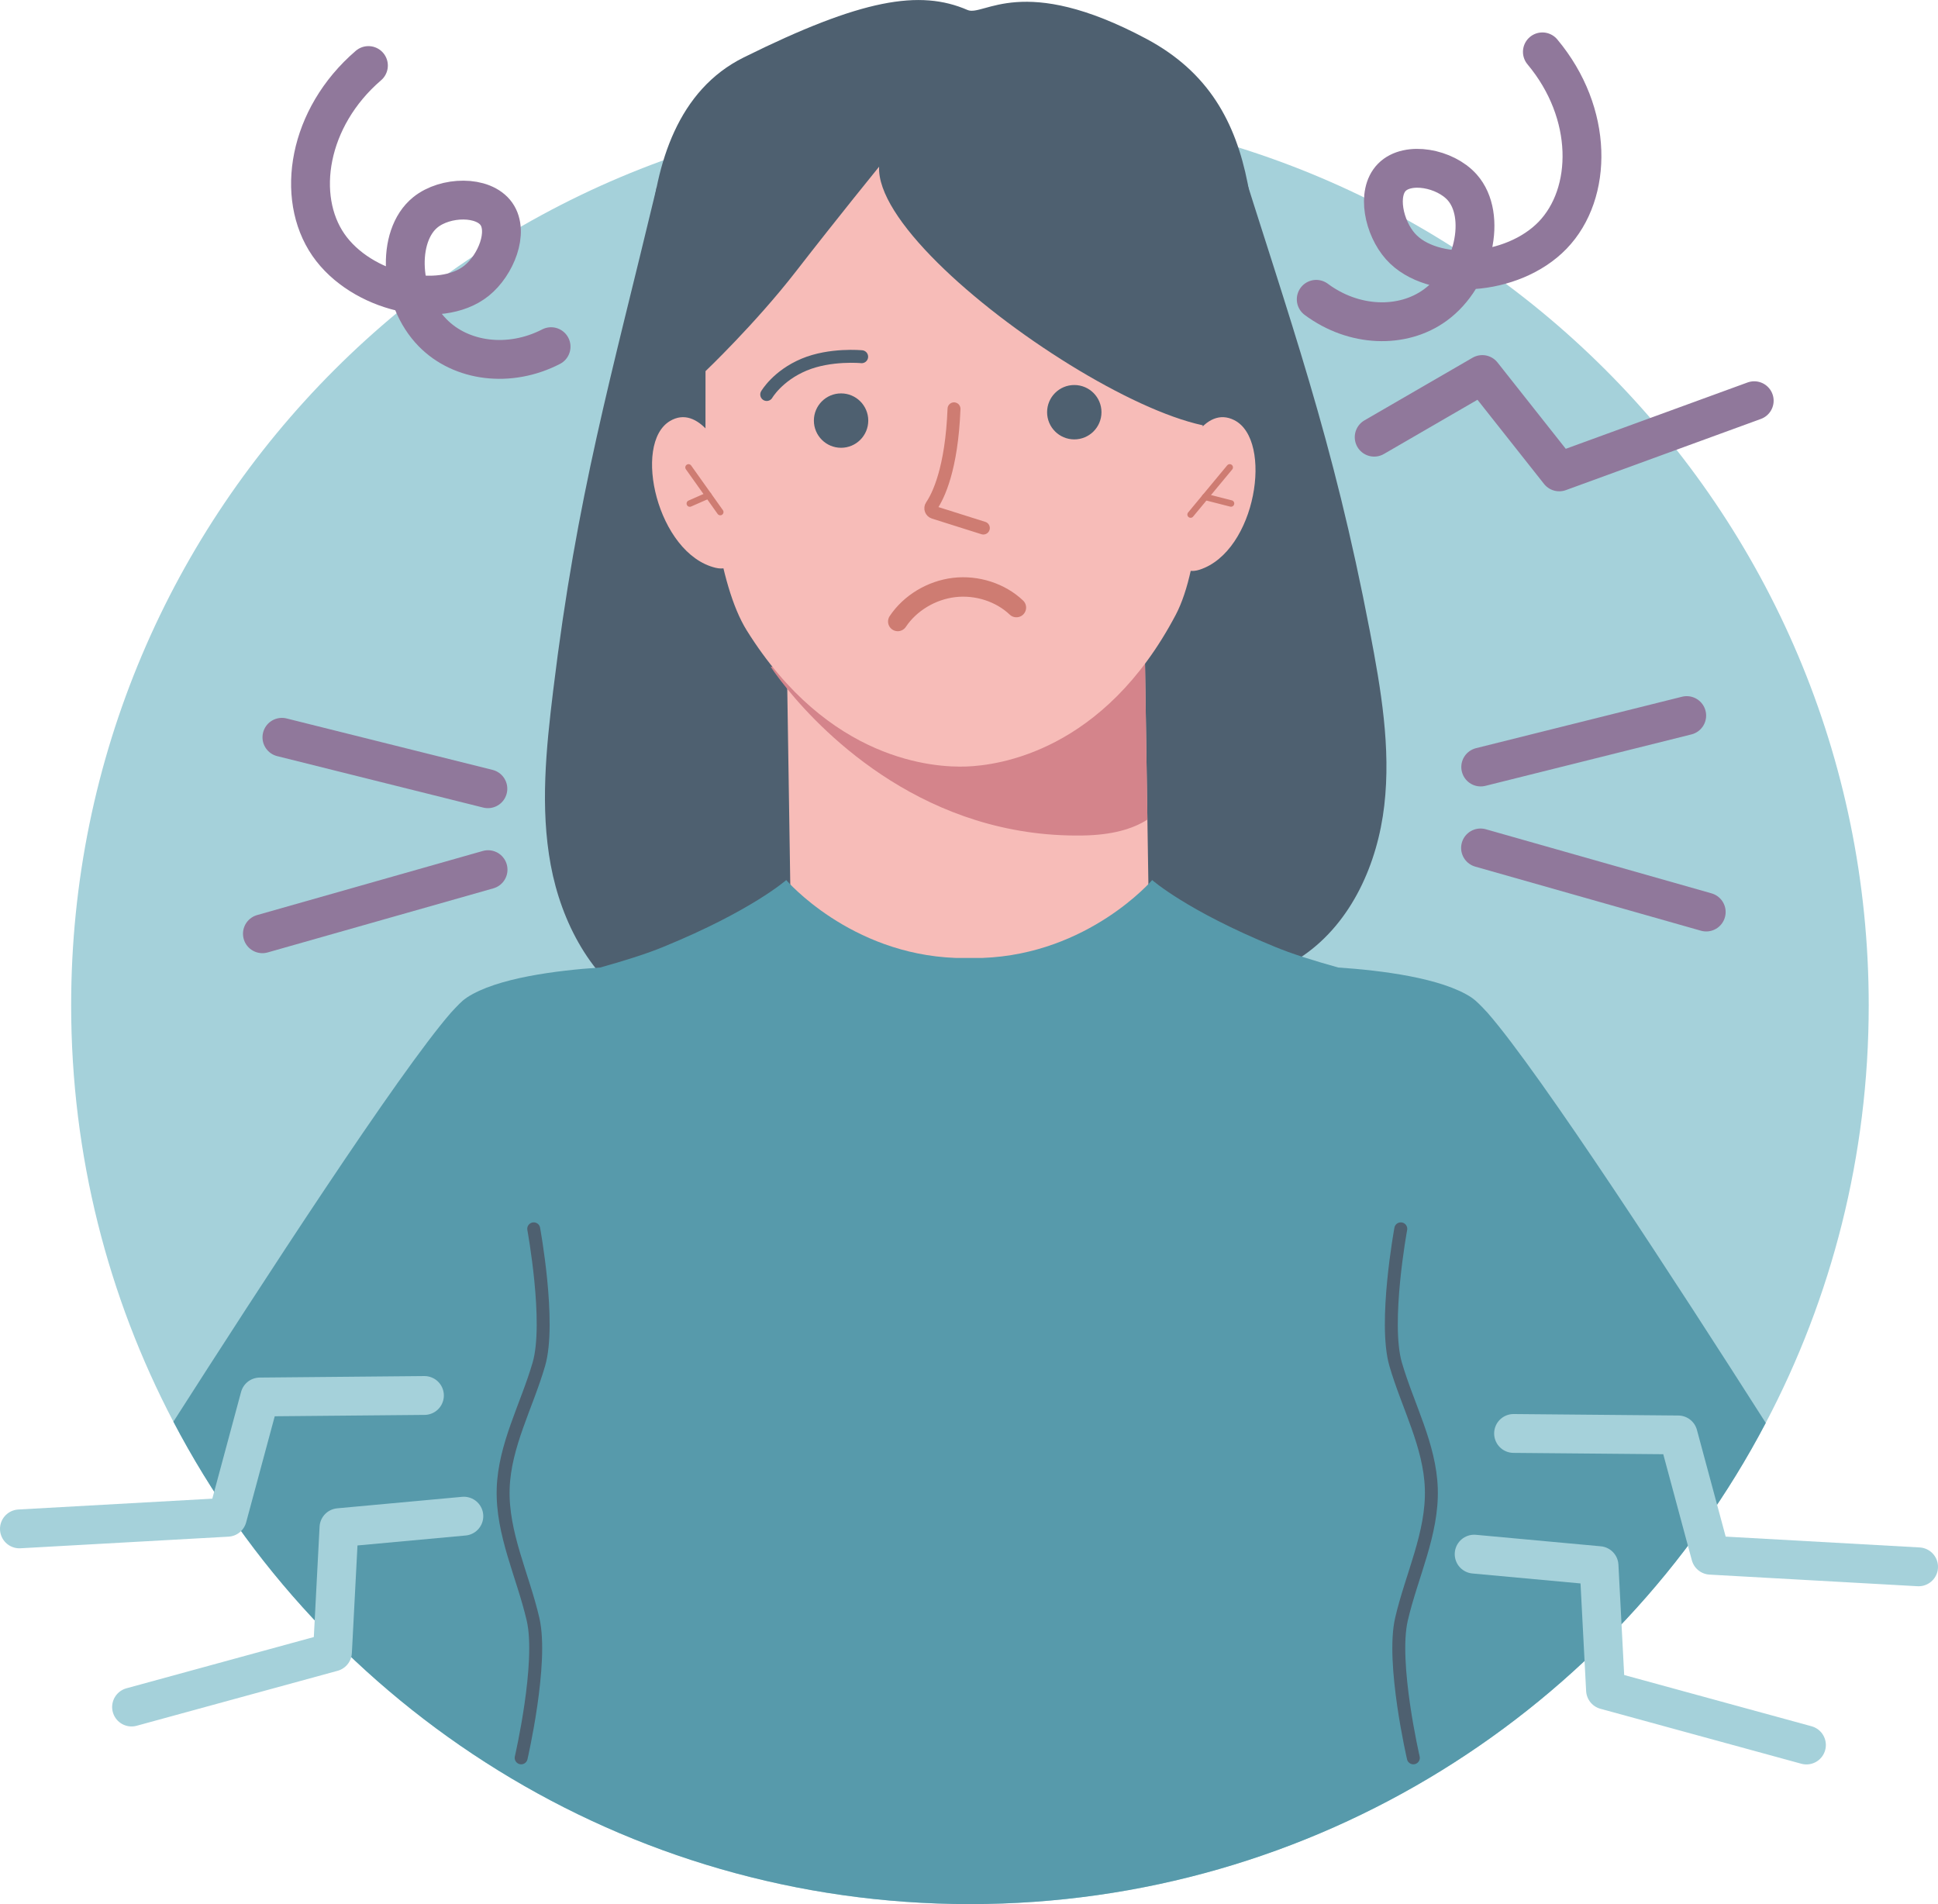 <?xml version="1.0" encoding="UTF-8"?>
<svg id="Layer_2" data-name="Layer 2" xmlns="http://www.w3.org/2000/svg" viewBox="0 0 63.08 61.973">
  <defs>
    <style>
      .cls-1 {
        stroke-width: .632px;
      }

      .cls-1, .cls-2, .cls-3, .cls-4, .cls-5, .cls-6, .cls-7 {
        stroke-linecap: round;
      }

      .cls-1, .cls-2, .cls-3, .cls-4, .cls-6, .cls-7 {
        fill: none;
      }

      .cls-1, .cls-2, .cls-4, .cls-6 {
        stroke-miterlimit: 10;
      }

      .cls-1, .cls-2, .cls-5 {
        stroke: #ce7c72;
      }

      .cls-2 {
        stroke-width: .211px;
      }

      .cls-3, .cls-4 {
        stroke: #90789b;
      }

      .cls-3, .cls-4, .cls-7 {
        stroke-width: 1.264px;
      }

      .cls-3, .cls-5, .cls-7 {
        stroke-linejoin: round;
      }

      .cls-8 {
        fill: #4e6070;
      }

      .cls-9 {
        fill: #a5d1da;
      }

      .cls-10 {
        fill: #d4848b;
      }

      .cls-11 {
        fill: #579aab;
      }

      .cls-5, .cls-6 {
        stroke-width: .421px;
      }

      .cls-5, .cls-12 {
        fill: #f7bcb8;
      }

      .cls-6 {
        stroke: #4e6070;
      }

      .cls-7 {
        stroke: #a5d1da;
      }
    </style>
  </defs>
  <g id="Layer_2-2" data-name="Layer 2">
    <g>
      <path class="cls-9" d="m60.825,32.718c0,4.911-1.213,9.535-3.353,13.595-4.886,9.308-14.657,15.659-25.902,15.659-11.262,0-21.041-6.368-25.927-15.701-2.123-4.051-3.327-8.659-3.327-13.553C2.317,16.562,15.415,3.472,31.571,3.472s29.254,13.09,29.254,29.246Z"/>
      <g>
        <path class="cls-8" d="m21.378,6.079c-1.503,6.279-2.594,9.991-3.373,16.401-.229,1.886-.426,3.807-.079,5.675s1.314,3.703,2.942,4.681c1.603.963,3.86.441,5.586-.278,1.726-.72,3.184-2.064,4.04-3.727.982-1.907,1.16-4.153.851-6.275-.31-2.123-1.079-4.15-1.913-6.126-1.359-3.218-2.907-6.356-4.634-9.393-.811-1.426-1.917-.297-3.42-.956Z"/>
        <path class="cls-8" d="m40.106,4.429c1.929,6.162,3.27,9.791,4.485,16.132.357,1.866.685,3.769.466,5.656-.218,1.887-1.058,3.784-2.616,4.871-1.534,1.07-3.821.704-5.592.104-1.771-.6-3.317-1.842-4.285-3.443-1.11-1.836-1.441-4.064-1.277-6.203s.793-4.214,1.491-6.243c1.136-3.303,2.466-6.54,3.982-9.688.712-1.479,1.892-.427,3.347-1.187Z"/>
        <rect class="cls-12" x="25.684" y="17.406" width="11.655" height="17.614" transform="translate(-.399 .487) rotate(-.88)"/>
        <path class="cls-10" d="m25.087,21.704s.182.283.539.721c1.225,1.504,4.528,4.851,9.614,4.768.938-.014,1.62-.205,2.107-.517l-.086-5.616-11.647.617-.527.027Z"/>
        <path class="cls-11" d="m57.473,46.314c-4.886,9.308-14.657,15.659-25.902,15.659-11.262,0-21.041-6.368-25.927-15.701,2.839-4.439,7.32-11.346,9.038-13.317.202-.219.362-.387.48-.463.017-.008.025-.017.034-.025.969-.64,2.94-.884,4.338-.977.783-.219,1.516-.446,2.081-.682,2.856-1.171,3.976-2.165,3.976-2.165,0,0,2.064,2.409,5.517,2.535h.868c3.462-.126,5.526-2.535,5.526-2.535,0,0,1.12.994,3.976,2.165.564.236,1.297.463,2.081.682,1.39.093,3.369.337,4.338.977.008.008.017.017.034.025.109.076.278.244.48.463,1.727,1.971,6.233,8.92,9.064,13.359Z"/>
        <path class="cls-6" d="m17.372,39.995s.561,3.05.168,4.405-1.118,2.642-1.162,4.052c-.046,1.459.643,2.829.972,4.251s-.387,4.51-.387,4.51"/>
        <path class="cls-6" d="m45.594,39.995s-.561,3.05-.168,4.405,1.118,2.642,1.162,4.052c.046,1.459-.643,2.829-.972,4.251s.387,4.51.387,4.51"/>
        <path class="cls-12" d="m22.889,7.566l.551-2.698,8.034-2.318.003.409,6.53,1.385.743,2.651s1.166,9.894-.482,13.018c-2.345,4.447-5.771,4.897-6.813,4.935s-4.491-.166-7.15-4.432c-1.868-2.998-1.416-12.95-1.416-12.95Z"/>
        <path class="cls-8" d="m28.614,5.425c-.16,3.318,12.58,11.397,12.413,7.442-.216-5.098.341-9.436-3.71-11.601-4.052-2.165-5.298-.713-5.825-.941-1.552-.673-3.442-.362-7.284,1.544-4.271,2.119-2.917,9.488-2.817,11.457.077,1.523,1.569,3.999,1.569,3.999l.004-5.245s1.625-1.547,2.939-3.241c1.361-1.754,2.712-3.415,2.712-3.415Z"/>
        <path class="cls-12" d="m21.805,13.704c-1.228.737-.407,4.316,1.482,4.775s.332-5.864-1.482-4.775Z"/>
        <g>
          <line class="cls-2" x1="23.444" y1="16.666" x2="22.411" y2="15.213"/>
          <line class="cls-2" x1="22.453" y1="16.389" x2="23.058" y2="16.123"/>
        </g>
        <path class="cls-12" d="m40.175,13.675c1.278.647.716,4.276-1.135,4.869s-.753-5.825,1.135-4.869Z"/>
        <g>
          <line class="cls-2" x1="38.753" y1="16.747" x2="40.026" y2="15.212"/>
          <line class="cls-2" x1="40.068" y1="16.387" x2="39.229" y2="16.173"/>
        </g>
        <path class="cls-5" d="m31.052,13.306c-.076,1.963-.514,2.84-.731,3.158-.054.079-.015.185.077.214l1.609.508"/>
        <circle class="cls-8" cx="34.967" cy="13.416" r=".885"/>
        <circle class="cls-8" cx="27.376" cy="13.689" r=".885"/>
        <path class="cls-6" d="m28.046,11.61s-1.019-.1-1.874.258c-.864.362-1.216.972-1.216.972"/>
        <path class="cls-1" d="m33.083,19.775c-.518-.493-1.286-.741-2.026-.654s-1.436.507-1.836,1.107"/>
        <polyline class="cls-3" points="44.728 14.229 48.247 12.19 50.752 15.358 57.098 13.042"/>
        <polyline class="cls-7" points="15.098 49.347 11.033 49.721 10.822 53.77 4.282 55.559"/>
        <polyline class="cls-7" points="13.815 45.419 8.457 45.468 7.402 49.383 .632 49.761"/>
        <polyline class="cls-7" points="47.982 50.583 52.047 50.957 52.258 55.006 58.798 56.795"/>
        <polyline class="cls-7" points="49.265 46.655 54.623 46.703 55.678 50.618 62.448 50.996"/>
        <path class="cls-4" d="m17.937,11.283c-1.355.698-2.929.493-3.855-.452-1.088-1.109-1.195-3.147-.235-3.922.648-.523,1.885-.553,2.311.054.414.59-.015,1.664-.645,2.172-1.2.966-3.756.38-4.824-1.166-1.077-1.56-.67-4.141,1.303-5.836"/>
        <path class="cls-4" d="m42.842,9.742c1.223.91,2.809.965,3.877.185,1.255-.916,1.694-2.91.873-3.831-.554-.622-1.769-.854-2.289-.324-.505.514-.257,1.644.282,2.248,1.026,1.15,3.643.989,4.95-.362,1.317-1.363,1.338-3.975-.332-5.97"/>
        <line class="cls-3" x1="48.196" y1="24.964" x2="54.901" y2="23.29"/>
        <line class="cls-3" x1="48.19" y1="27.598" x2="55.536" y2="29.684"/>
        <line class="cls-3" x1="15.88" y1="25.671" x2="9.176" y2="23.997"/>
        <line class="cls-3" x1="15.886" y1="28.305" x2="8.541" y2="30.391"/>
      </g>
    </g>
  </g>
</svg>